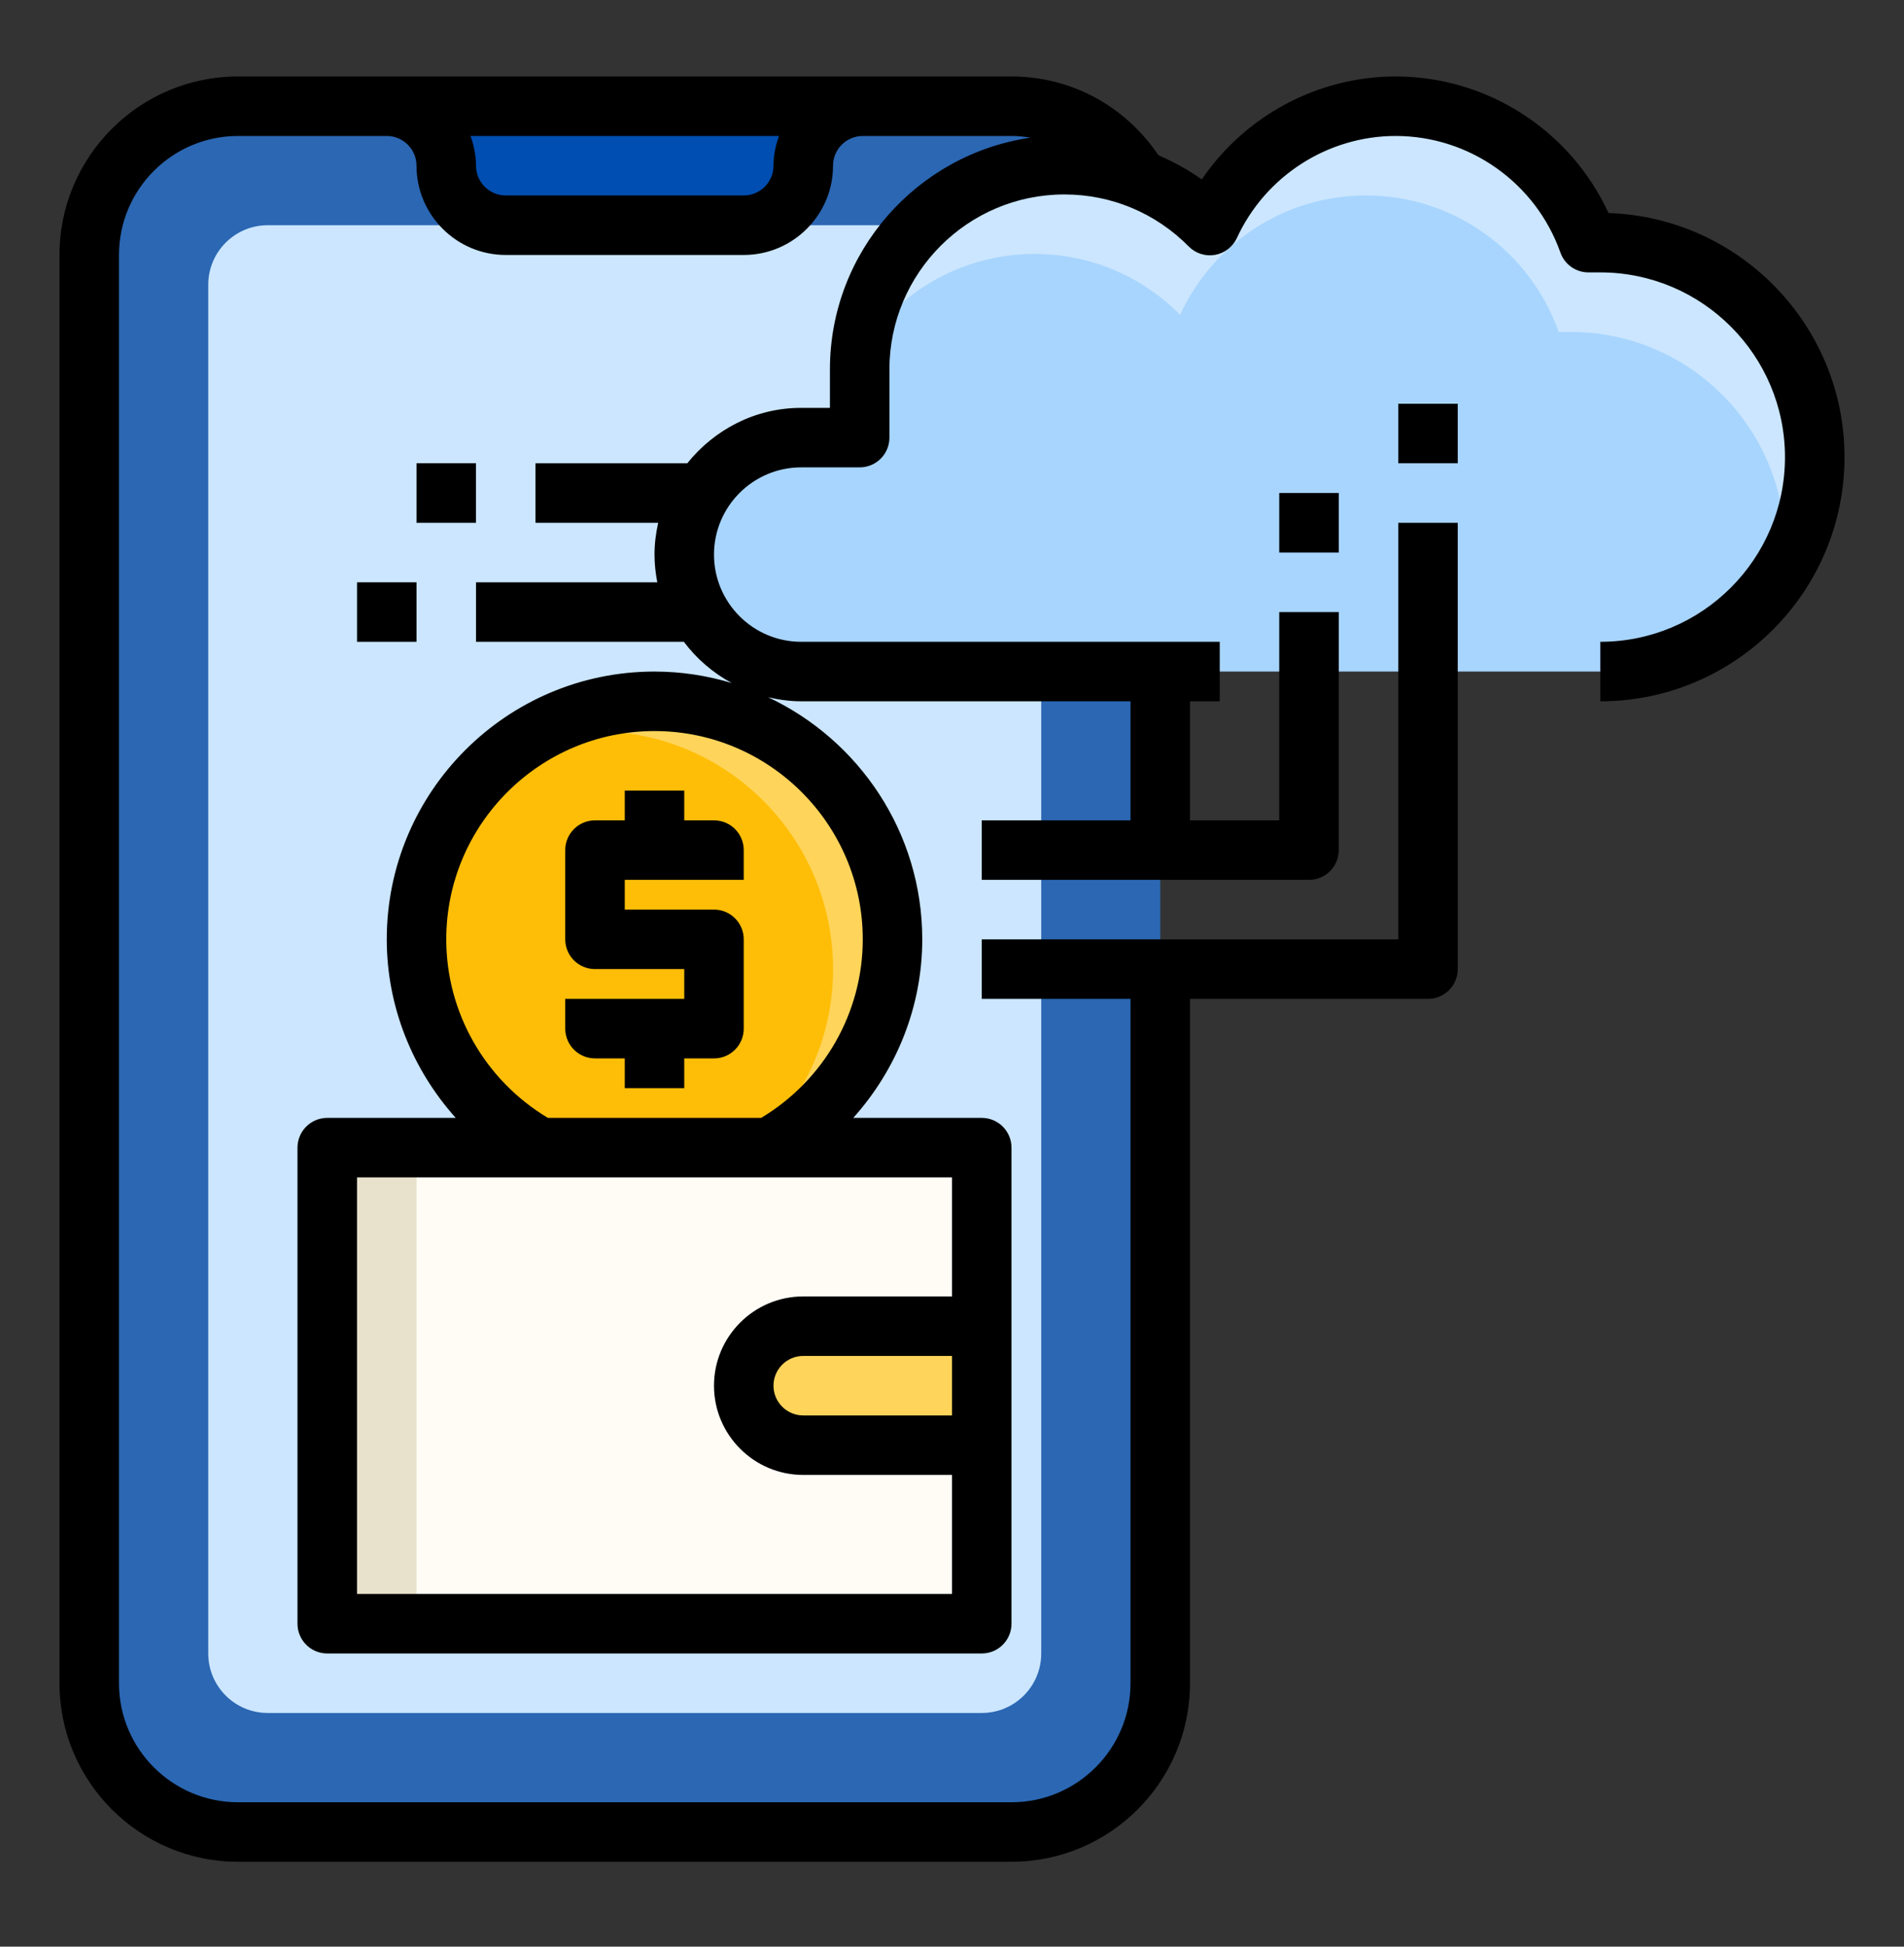 <svg width="45" height="46" viewBox="0 0 45 46" fill="none" xmlns="http://www.w3.org/2000/svg">
<rect x="0" y="0" width="45" height="46" fill="#333333" stroke="none"/>
<path d="M23.906 43.291H5.625C3.684 43.291 2.109 41.717 2.109 39.775V6.025C2.109 4.084 3.684 2.51 5.625 2.51H23.906C25.848 2.51 27.422 4.084 27.422 6.025V39.775C27.422 41.717 25.848 43.291 23.906 43.291Z" fill="#2B67B3"/>
<path d="M23.203 40.478H6.328C5.551 40.478 4.922 39.849 4.922 39.072V6.729C4.922 5.952 5.551 5.322 6.328 5.322H23.203C23.98 5.322 24.609 5.952 24.609 6.729V39.072C24.609 39.849 23.98 40.478 23.203 40.478Z" fill="#CBE6FE"/>
<path d="M15.469 16.572C12.362 16.572 9.844 19.091 9.844 22.197C9.844 24.315 11.014 26.159 12.743 27.119H18.194C19.923 26.159 21.094 24.315 21.094 22.197C21.094 19.091 18.575 16.572 15.469 16.572Z" fill="#FEBE07"/>
<path d="M10.547 3.916C10.547 4.693 11.176 5.322 11.953 5.322H17.578C18.355 5.322 18.984 4.693 18.984 3.916C18.984 3.139 19.614 2.51 20.391 2.51H9.141C9.918 2.51 10.547 3.139 10.547 3.916Z" fill="#004EB1"/>
<path d="M15.47 16.572C14.282 16.572 13.182 16.943 12.273 17.571C12.837 17.382 13.437 17.275 14.064 17.275C17.17 17.275 19.689 19.794 19.689 22.9C19.689 24.585 18.941 26.088 17.768 27.119H18.195C19.924 26.159 21.095 24.315 21.095 22.197C21.095 19.091 18.576 16.572 15.47 16.572Z" fill="#FFD45A"/>
<path d="M37.823 5.734H37.542C36.877 3.857 35.092 2.51 32.986 2.51C31.036 2.51 29.36 3.666 28.594 5.329C27.717 4.442 26.501 3.891 25.155 3.891C22.484 3.891 20.318 6.057 20.318 8.728V10.341H18.936C17.409 10.341 16.172 11.578 16.172 13.104C16.172 14.632 17.409 15.869 18.936 15.869H37.823C40.622 15.869 42.891 13.6 42.891 10.802C42.891 8.003 40.622 5.734 37.823 5.734Z" fill="#A8D5FE"/>
<path d="M24.452 6.001C25.798 6.001 27.015 6.552 27.891 7.439C28.657 5.776 30.333 4.619 32.284 4.619C34.389 4.619 36.175 5.966 36.839 7.844H37.121C39.919 7.844 42.188 10.113 42.188 12.911C42.188 13.079 42.179 13.245 42.163 13.409C42.622 12.647 42.891 11.757 42.891 10.802C42.891 8.003 40.622 5.734 37.824 5.734H37.542C36.878 3.857 35.092 2.51 32.987 2.51C31.037 2.51 29.36 3.666 28.595 5.329C27.718 4.442 26.501 3.891 25.155 3.891C22.628 3.891 20.557 5.83 20.34 8.3C21.193 6.923 22.713 6.001 24.452 6.001Z" fill="#CBE6FE"/>
<path d="M7.734 27.119H23.203V38.369H7.734V27.119Z" fill="#FFFCF5"/>
<path d="M17.578 32.744C17.578 33.521 18.207 34.15 18.984 34.15H23.203V31.338H18.984C18.207 31.338 17.578 31.967 17.578 32.744Z" fill="#FFD45A"/>
<path d="M7.734 27.119H9.844V38.369H7.734V27.119Z" fill="#E8E1CC"/>
<path d="M30.234 11.65H31.641V13.057H30.234V11.65Z" fill="black"/>
<path d="M33.047 9.541H34.453V10.947H33.047V9.541Z" fill="black"/>
<path d="M14.766 18.682V19.385H14.062C13.674 19.385 13.359 19.7 13.359 20.088V22.197C13.359 22.585 13.674 22.9 14.062 22.9H16.172V23.604H13.359V24.307C13.359 24.695 13.674 25.01 14.062 25.01H14.766V25.713H16.172V25.01H16.875C17.264 25.01 17.578 24.695 17.578 24.307V22.197C17.578 21.809 17.264 21.494 16.875 21.494H14.766V20.791H17.578V20.088C17.578 19.7 17.264 19.385 16.875 19.385H16.172V18.682H14.766Z" fill="black"/>
<path d="M38.016 5.034C37.12 3.085 35.158 1.807 32.986 1.807C31.14 1.807 29.425 2.739 28.403 4.241C28.084 4.009 27.738 3.827 27.38 3.669C26.592 2.503 25.314 1.807 23.906 1.807H21.094H20.391H9.141H8.438H5.625C3.298 1.807 1.406 3.699 1.406 6.025V39.775C1.406 42.102 3.298 43.994 5.625 43.994H23.906C26.233 43.994 28.125 42.102 28.125 39.775V23.604H33.75C34.139 23.604 34.453 23.288 34.453 22.9V12.354H33.047V22.197H23.203V23.604H26.719V39.775C26.719 41.327 25.457 42.588 23.906 42.588H5.625C4.074 42.588 2.812 41.327 2.812 39.775V6.025C2.812 4.474 4.074 3.213 5.625 3.213H8.438H9.141C9.529 3.213 9.844 3.529 9.844 3.916C9.844 5.079 10.79 6.025 11.953 6.025H17.578C18.741 6.025 19.688 5.079 19.688 3.916C19.688 3.529 20.003 3.213 20.391 3.213H21.094H23.906C24.059 3.213 24.208 3.229 24.355 3.253C21.679 3.643 19.615 5.946 19.615 8.729V9.638H18.936C17.844 9.638 16.88 10.155 16.244 10.947H12.656V12.354H15.556C15.502 12.596 15.469 12.846 15.469 13.105C15.469 13.329 15.494 13.547 15.535 13.76H11.25V15.166H16.163C16.464 15.569 16.85 15.899 17.294 16.14C16.716 15.966 16.104 15.869 15.469 15.869C11.979 15.869 9.141 18.708 9.141 22.197C9.141 23.781 9.745 25.271 10.771 26.416H7.734C7.346 26.416 7.031 26.731 7.031 27.119V38.369C7.031 38.757 7.346 39.072 7.734 39.072H23.203C23.592 39.072 23.906 38.757 23.906 38.369V27.119C23.906 26.731 23.592 26.416 23.203 26.416H20.166C21.193 25.271 21.797 23.781 21.797 22.197C21.797 19.669 20.303 17.489 18.155 16.476C18.407 16.534 18.666 16.572 18.936 16.572H26.719V19.385H23.203V20.791H30.938C31.326 20.791 31.641 20.476 31.641 20.088V14.463H30.234V19.385H28.125V16.572H28.828V15.166H18.936C17.799 15.166 16.875 14.241 16.875 13.105C16.875 11.969 17.799 11.044 18.936 11.044H20.318C20.707 11.044 21.021 10.729 21.021 10.341V8.729C21.021 6.449 22.876 4.595 25.155 4.595C26.267 4.595 27.311 5.032 28.095 5.824C28.256 5.988 28.489 6.063 28.716 6.023C28.943 5.982 29.137 5.833 29.233 5.625C29.907 4.159 31.381 3.213 32.986 3.213C34.731 3.213 36.296 4.32 36.88 5.969C36.979 6.25 37.245 6.437 37.542 6.437H37.822C40.229 6.437 42.187 8.396 42.187 10.802C42.187 13.208 40.23 15.166 37.823 15.166V16.572C41.005 16.572 43.594 13.983 43.594 10.802C43.594 7.684 41.109 5.137 38.016 5.034ZM18.281 3.916C18.281 4.303 17.966 4.619 17.578 4.619H11.953C11.565 4.619 11.25 4.303 11.25 3.916C11.25 3.669 11.199 3.434 11.121 3.213H18.411C18.332 3.434 18.281 3.669 18.281 3.916ZM22.5 33.447H18.984C18.596 33.447 18.281 33.132 18.281 32.744C18.281 32.357 18.596 32.041 18.984 32.041H22.5V33.447ZM22.5 30.635H18.984C17.821 30.635 16.875 31.581 16.875 32.744C16.875 33.907 17.821 34.853 18.984 34.853H22.5V37.666H8.438V27.822H22.5V30.635ZM20.391 22.197C20.391 23.93 19.472 25.528 17.989 26.416H12.949C11.466 25.528 10.547 23.93 10.547 22.197C10.547 19.483 12.755 17.275 15.469 17.275C18.182 17.275 20.391 19.483 20.391 22.197Z" fill="black"/>
<path d="M8.438 13.76H9.844V15.166H8.438V13.76Z" fill="black"/>
<path d="M9.844 10.947H11.25V12.354H9.844V10.947Z" fill="black"/>
</svg>
